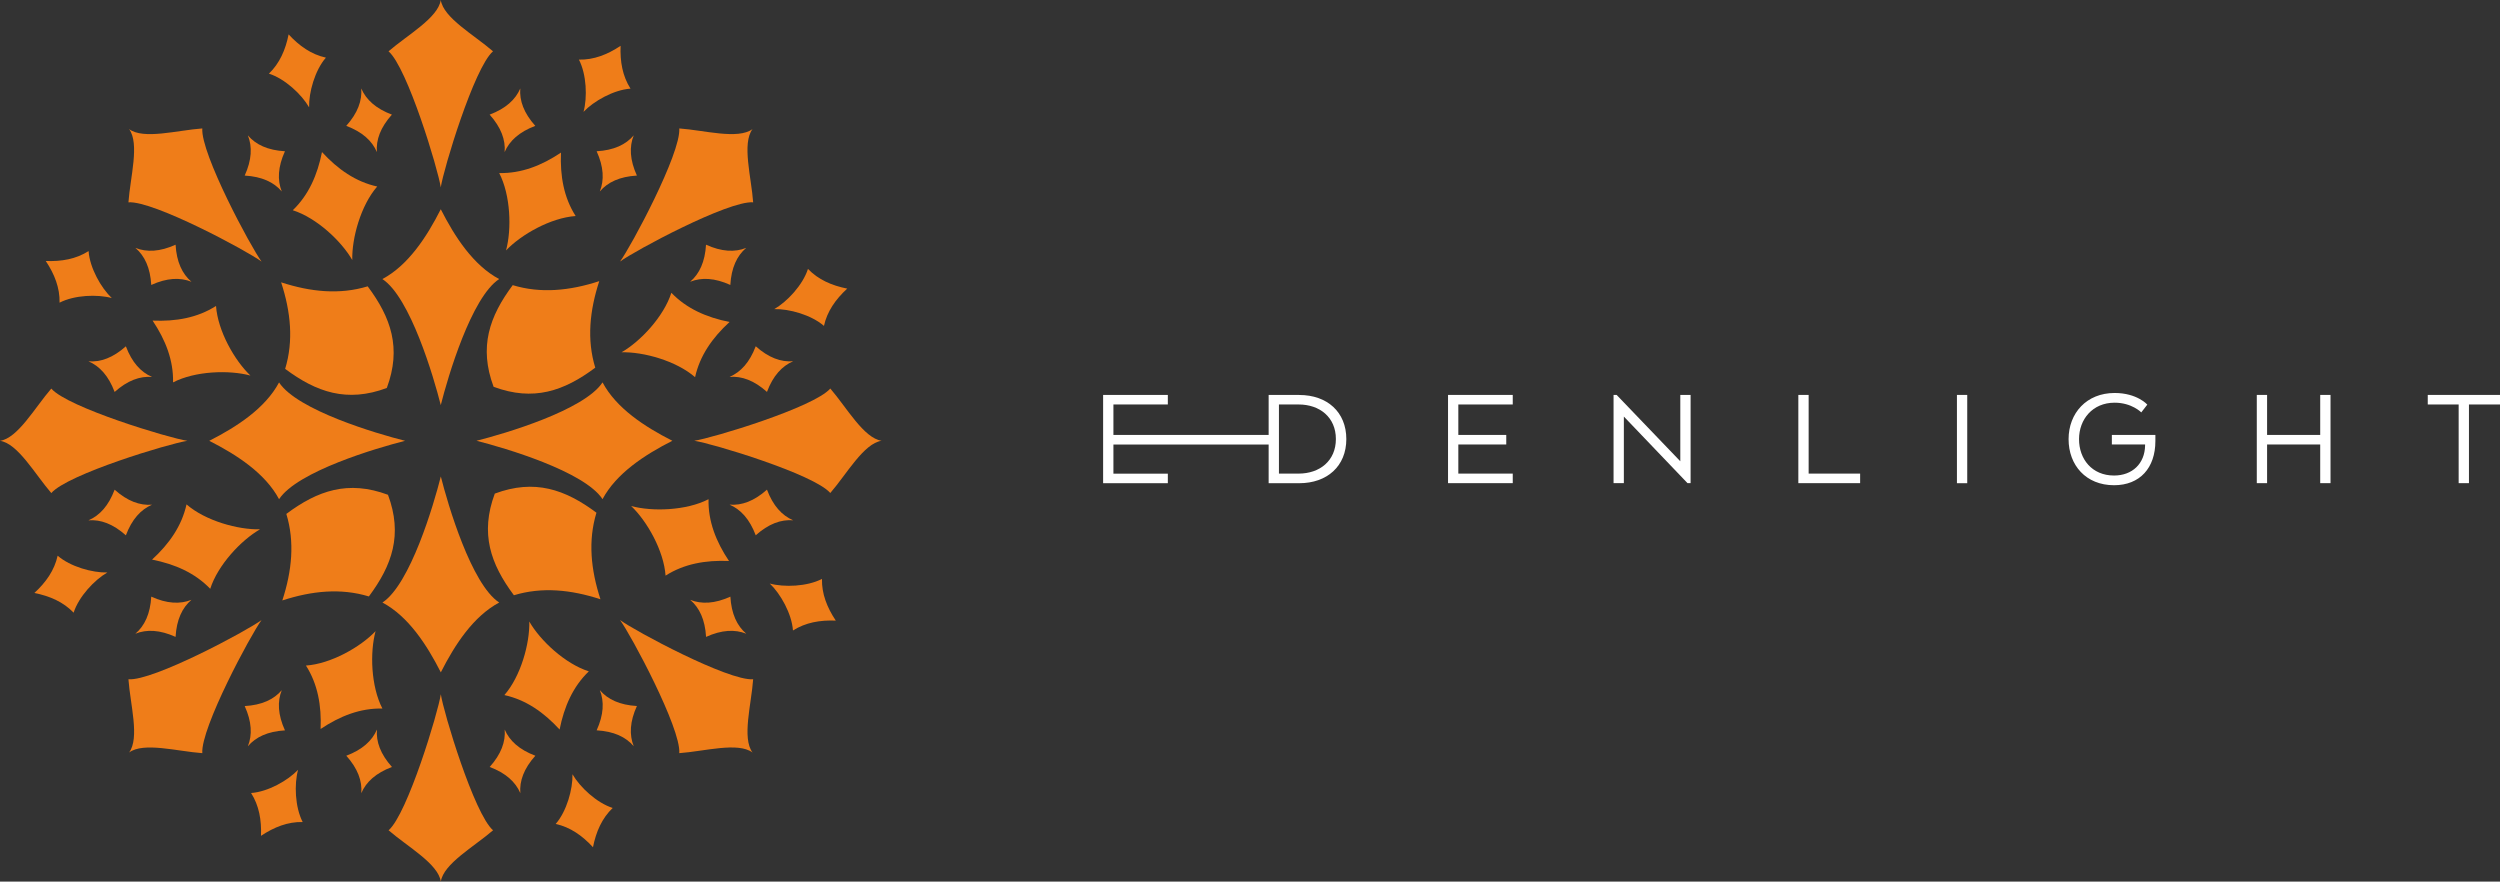 <?xml version="1.0" encoding="UTF-8"?>
<svg id="Ebene_2" data-name="Ebene 2" xmlns="http://www.w3.org/2000/svg" viewBox="0 0 504.91 178.05">
  <rect x="0" y="0" width="504.91" height="178.05" fill="#333333" stroke="none"/>
  <defs>
    <style>
      .cls-1 {
        fill: #fff;
      }

      .cls-2 {
        fill: #ef7d19;
      }
    </style>
  </defs>
  <g id="Ebene_1-2" data-name="Ebene 1">
    <g>
      <g>
        <path class="cls-2" d="m71.15,52.54c-.12-4.43,1.72-11.07,5.03-14.87-4.33-.95-7.96-3.48-11.15-6.96-.92,4.63-2.7,8.68-5.9,11.75,4.8,1.53,9.83,6.23,12.03,10.08Z"/>
        <path class="cls-2" d="m62.43,21.68c-.08-2.99,1.16-7.47,3.39-10.04-2.93-.64-5.37-2.35-7.53-4.7-.62,3.13-1.82,5.86-3.98,7.93,3.24,1.03,6.63,4.21,8.12,6.81Z"/>
        <path class="cls-2" d="m22.59,60.21c-2.18-2.06-4.46-6.1-4.7-9.5-2.52,1.61-5.46,2.13-8.65,2,1.77,2.65,2.86,5.43,2.79,8.42,3.02-1.56,7.67-1.72,10.55-.93Z"/>
        <path class="cls-2" d="m21.68,115.62c-2.99.08-7.47-1.16-10.04-3.39-.64,2.93-2.35,5.37-4.7,7.53,3.13.62,5.86,1.82,7.93,3.98,1.03-3.24,4.21-6.63,6.81-8.12Z"/>
        <path class="cls-2" d="m60.21,155.46c-2.06,2.18-6.1,4.46-9.5,4.7,1.61,2.52,2.13,5.46,2,8.65,2.65-1.77,5.43-2.86,8.42-2.79-1.56-3.02-1.72-7.67-.93-10.55Z"/>
        <path class="cls-2" d="m115.62,156.37c.08,2.99-1.16,7.47-3.39,10.04,2.93.64,5.37,2.35,7.53,4.7.62-3.13,1.82-5.86,3.98-7.93-3.24-1.03-6.63-4.21-8.12-6.81Z"/>
        <path class="cls-2" d="m155.45,117.84c2.18,2.06,4.46,6.1,4.7,9.5,2.52-1.61,5.46-2.13,8.65-2-1.77-2.65-2.86-5.43-2.79-8.42-3.02,1.56-7.67,1.72-10.55.93Z"/>
        <path class="cls-2" d="m156.37,62.43c2.99-.08,7.47,1.16,10.04,3.39.64-2.93,2.35-5.37,4.7-7.53-3.13-.62-5.86-1.82-7.93-3.98-1.03,3.24-4.21,6.63-6.81,8.12Z"/>
        <path class="cls-2" d="m117.84,22.6c2.06-2.18,6.1-4.46,9.5-4.7-1.61-2.52-2.13-5.46-2-8.65-2.65,1.77-5.43,2.86-8.42,2.79,1.56,3.02,1.72,7.67.93,10.55Z"/>
        <path class="cls-2" d="m89.02,81.82c1.44-5.73,6.18-21.78,11.79-25.46-5.21-2.78-8.94-8.49-11.79-14.1-2.84,5.61-6.58,11.32-11.79,14.1,5.61,3.68,10.35,19.73,11.79,25.46Z"/>
        <path class="cls-2" d="m81.82,89.03c-5.73-1.44-21.78-6.18-25.46-11.79-2.78,5.21-8.49,8.94-14.1,11.79,5.61,2.84,11.32,6.58,14.1,11.79,3.68-5.61,19.73-10.35,25.46-11.79Z"/>
        <path class="cls-2" d="m89.03,96.23c-1.44,5.73-6.18,21.78-11.79,25.46,5.21,2.78,8.94,8.49,11.79,14.1,2.84-5.61,6.58-11.32,11.79-14.1-5.61-3.68-10.35-19.73-11.79-25.46Z"/>
        <path class="cls-2" d="m96.23,89.02c5.73,1.44,21.78,6.18,25.46,11.79,2.78-5.21,8.49-8.94,14.1-11.79-5.61-2.84-11.32-6.58-14.1-11.79-3.68,5.61-19.73,10.35-25.46,11.79Z"/>
        <path class="cls-2" d="m50.59,75.86c-3.22-3.05-6.61-9.04-6.96-14.07-3.74,2.39-8.09,3.16-12.81,2.96,2.63,3.93,4.23,8.04,4.13,12.48,4.48-2.32,11.35-2.54,15.63-1.38Z"/>
        <path class="cls-2" d="m52.54,106.9c-4.43.12-11.07-1.72-14.87-5.03-.95,4.33-3.48,7.96-6.96,11.15,4.63.92,8.68,2.7,11.75,5.9,1.53-4.8,6.23-9.83,10.08-12.03Z"/>
        <path class="cls-2" d="m75.86,127.46c-3.05,3.22-9.04,6.61-14.07,6.96,2.39,3.74,3.16,8.09,2.96,12.81,3.93-2.63,8.04-4.23,12.48-4.13-2.32-4.48-2.54-11.35-1.38-15.63Z"/>
        <path class="cls-2" d="m106.9,125.51c.12,4.43-1.72,11.07-5.03,14.87,4.33.95,7.96,3.48,11.15,6.96.92-4.63,2.7-8.68,5.9-11.75-4.8-1.53-9.83-6.23-12.03-10.08Z"/>
        <path class="cls-2" d="m127.46,102.19c3.22,3.05,6.61,9.04,6.96,14.07,3.74-2.39,8.09-3.16,12.81-2.96-2.63-3.93-4.23-8.04-4.13-12.48-4.48,2.32-11.35,2.54-15.63,1.38Z"/>
        <path class="cls-2" d="m125.51,71.15c4.43-.12,11.07,1.72,14.87,5.03.95-4.33,3.48-7.96,6.96-11.15-4.63-.92-8.68-2.7-11.75-5.9-1.53,4.8-6.23,9.83-10.08,12.03Z"/>
        <path class="cls-2" d="m102.19,50.59c3.05-3.22,9.04-6.61,14.07-6.96-2.39-3.74-3.16-8.09-2.96-12.81-3.93,2.63-8.04,4.23-12.48,4.13,2.32,4.48,2.54,11.35,1.38,15.63Z"/>
        <path class="cls-2" d="m76.12,30.71c-.2-2.46.72-4.98,3.03-7.56-3.24-1.22-5.22-3.02-6.19-5.29.2,2.46-.72,4.98-3.03,7.56,3.24,1.22,5.22,3.02,6.19,5.29Z"/>
        <path class="cls-2" d="m101.92,30.71c.2-2.46-.72-4.98-3.03-7.56,3.24-1.22,5.22-3.02,6.19-5.29-.2,2.46.72,4.98,3.03,7.56-3.24,1.22-5.22,3.02-6.19,5.29Z"/>
        <path class="cls-2" d="m99.57,10.36c-3.82-3.31-10.02-6.75-10.55-10.36-.53,3.61-6.73,7.06-10.55,10.36,3.82,3.31,10.02,23.87,10.55,27.48.53-3.61,6.73-24.17,10.55-27.48Z"/>
        <path class="cls-2" d="m38.67,56.91c-1.88-1.6-3.01-4.03-3.21-7.49-3.15,1.43-5.83,1.56-8.12.64,1.88,1.6,3.01,4.03,3.21,7.49,3.15-1.43,5.83-1.56,8.12-.64Z"/>
        <path class="cls-2" d="m56.91,38.67c-1.6-1.88-4.03-3.01-7.49-3.21,1.43-3.15,1.56-5.83.64-8.12,1.6,1.88,4.03,3.01,7.49,3.21-1.43,3.15-1.56,5.83-.64,8.12Z"/>
        <path class="cls-2" d="m40.86,25.94c-5.04.36-11.86,2.31-14.79.13,2.17,2.93.23,9.75-.13,14.79,5.04-.36,23.96,9.8,26.89,11.97-2.17-2.93-12.33-21.85-11.97-26.89Z"/>
        <path class="cls-2" d="m30.71,101.93c-2.46.2-4.98-.72-7.56-3.03-1.22,3.24-3.02,5.22-5.29,6.19,2.46-.2,4.98.72,7.56,3.03,1.22-3.24,3.02-5.22,5.29-6.19Z"/>
        <path class="cls-2" d="m30.71,76.13c-2.46-.2-4.98.72-7.56,3.03-1.22-3.24-3.02-5.22-5.29-6.19,2.46.2,4.98-.72,7.56-3.03,1.22,3.24,3.02,5.22,5.29,6.19Z"/>
        <path class="cls-2" d="m10.36,78.48c-3.31,3.82-6.75,10.02-10.36,10.55,3.61.53,7.06,6.73,10.36,10.55,3.31-3.82,23.87-10.02,27.48-10.55-3.61-.53-24.17-6.73-27.48-10.55Z"/>
        <path class="cls-2" d="m56.91,139.39c-1.6,1.88-4.03,3.01-7.49,3.21,1.43,3.15,1.56,5.83.64,8.12,1.6-1.88,4.03-3.01,7.49-3.21-1.43-3.15-1.56-5.83-.64-8.12Z"/>
        <path class="cls-2" d="m38.67,121.14c-1.88,1.6-3.01,4.03-3.21,7.49-3.15-1.43-5.83-1.56-8.12-.64,1.88-1.6,3.01-4.03,3.21-7.49,3.15,1.43,5.83,1.56,8.12.64Z"/>
        <path class="cls-2" d="m25.94,137.19c.36,5.04,2.31,11.86.13,14.79,2.93-2.17,9.75-.23,14.79.13-.36-5.04,9.8-23.96,11.97-26.89-2.93,2.17-21.85,12.33-26.89,11.97Z"/>
        <path class="cls-2" d="m101.93,147.34c.2,2.46-.72,4.98-3.03,7.56,3.24,1.22,5.22,3.02,6.19,5.29-.2-2.46.72-4.98,3.03-7.56-3.24-1.22-5.22-3.02-6.19-5.29Z"/>
        <path class="cls-2" d="m76.13,147.34c-.2,2.46.72,4.98,3.03,7.56-3.24,1.22-5.22,3.02-6.19,5.29.2-2.46-.72-4.98-3.03-7.56,3.24-1.22,5.22-3.02,6.19-5.29Z"/>
        <path class="cls-2" d="m78.48,167.69c3.82,3.31,10.02,6.75,10.55,10.36.53-3.61,6.73-7.06,10.55-10.36-3.82-3.31-10.02-23.87-10.55-27.48-.53,3.61-6.73,24.17-10.55,27.48Z"/>
        <path class="cls-2" d="m139.39,121.14c1.88,1.6,3.01,4.03,3.21,7.49,3.15-1.43,5.83-1.56,8.12-.64-1.88-1.6-3.01-4.03-3.21-7.49-3.15,1.43-5.83,1.56-8.12.64Z"/>
        <path class="cls-2" d="m121.14,139.38c1.6,1.88,4.03,3.01,7.49,3.21-1.43,3.15-1.56,5.83-.64,8.12-1.6-1.88-4.03-3.01-7.49-3.21,1.43-3.15,1.56-5.83.64-8.12Z"/>
        <path class="cls-2" d="m137.19,152.11c5.04-.36,11.86-2.31,14.79-.13-2.17-2.93-.23-9.75.13-14.79-5.04.36-23.96-9.8-26.89-11.97,2.17,2.93,12.33,21.85,11.97,26.89Z"/>
        <path class="cls-2" d="m147.34,76.12c2.46-.2,4.98.72,7.56,3.03,1.22-3.24,3.02-5.22,5.29-6.19-2.46.2-4.98-.72-7.56-3.03-1.22,3.24-3.02,5.22-5.29,6.19Z"/>
        <path class="cls-2" d="m147.34,101.92c2.46.2,4.98-.72,7.56-3.03,1.22,3.24,3.02,5.22,5.29,6.19-2.46-.2-4.98.72-7.56,3.03-1.22-3.24-3.02-5.22-5.29-6.19Z"/>
        <path class="cls-2" d="m167.69,99.57c3.31-3.82,6.75-10.02,10.36-10.55-3.61-.53-7.06-6.73-10.36-10.55-3.31,3.82-23.87,10.02-27.48,10.55,3.61.53,24.17,6.73,27.48,10.55Z"/>
        <path class="cls-2" d="m121.14,38.67c1.6-1.88,4.03-3.01,7.49-3.21-1.43-3.15-1.56-5.83-.64-8.12-1.6,1.88-4.03,3.01-7.49,3.21,1.43,3.15,1.56,5.83.64,8.12Z"/>
        <path class="cls-2" d="m139.38,56.91c1.88-1.6,3.01-4.03,3.21-7.49,3.15,1.43,5.83,1.56,8.12.64-1.88,1.6-3.01,4.03-3.21,7.49-3.15-1.43-5.83-1.56-8.12-.64Z"/>
        <path class="cls-2" d="m152.11,40.86c-.36-5.04-2.31-11.86-.13-14.79-2.93,2.17-9.75.23-14.79-.13.36,5.04-9.8,23.96-11.97,26.89,2.93-2.17,21.85-12.33,26.89-11.97Z"/>
        <path class="cls-2" d="m78.12,78.36c-8.05,3-14.21.85-20.53-3.86,1.72-5.65,1.14-11.5-.81-17.48,5.98,1.95,11.83,2.53,17.48.81,4.72,6.32,6.86,12.48,3.86,20.53Z"/>
        <path class="cls-2" d="m78.36,99.93c3,8.05.85,14.21-3.86,20.53-5.65-1.72-11.5-1.14-17.48.81,1.95-5.98,2.53-11.83.81-17.48,6.32-4.72,12.48-6.86,20.53-3.86Z"/>
        <path class="cls-2" d="m99.93,99.69c8.05-3,14.21-.85,20.53,3.86-1.72,5.65-1.14,11.5.81,17.48-5.98-1.95-11.83-2.53-17.48-.81-4.72-6.32-6.86-12.48-3.86-20.53Z"/>
        <path class="cls-2" d="m99.69,78.12c-3-8.05-.85-14.21,3.86-20.53,5.65,1.72,11.5,1.14,17.48-.81-1.95,5.98-2.53,11.83-.81,17.48-6.32,4.72-12.48,6.86-20.53,3.86Z"/>
      </g>
      <g>
        <path class="cls-1" d="m262.4,79.76h-6.18v8.08h-31.35v-6.15h10.99v-1.93h-13.07v17.83h13.07v-1.93h-10.99v-5.88h31.35v7.81h6.18c5.64,0,9.51-3.45,9.51-8.91s-3.86-8.91-9.51-8.91Zm-.12,15.89h-3.98v-13.96h3.98c4.25,0,7.52,2.58,7.52,6.98s-3.27,6.98-7.52,6.98Z"/>
        <polygon class="cls-1" points="292.45 97.58 305.52 97.58 305.52 95.65 294.53 95.65 294.53 89.77 304.21 89.77 304.21 87.84 294.53 87.84 294.53 81.69 305.52 81.69 305.52 79.76 292.45 79.76 292.45 97.58"/>
        <polygon class="cls-1" points="339.36 93.16 326.5 79.76 325.88 79.76 325.88 97.58 327.96 97.58 327.96 84.13 340.82 97.58 341.44 97.58 341.44 79.76 339.36 79.76 339.36 93.16"/>
        <polygon class="cls-1" points="365.28 79.76 363.2 79.76 363.2 97.58 375.68 97.58 375.68 95.65 365.28 95.65 365.28 79.76"/>
        <rect class="cls-1" x="395.23" y="79.76" width="2.08" height="17.83"/>
        <path class="cls-1" d="m426.52,89.77h6.71v.21c-.06,3.65-2.58,6.06-6.27,6.06-4.46,0-7.07-3.33-7.07-7.34s2.73-7.37,7.19-7.37c3.48,0,5.38,1.96,5.38,1.96l1.22-1.57s-2.05-2.35-6.6-2.35c-5.67,0-9.3,4.07-9.3,9.33s3.51,9.3,9.18,9.3c5.23,0,8.35-3.51,8.35-8.91v-1.25h-8.79v1.93Z"/>
        <polygon class="cls-1" points="468.6 87.84 457.87 87.84 457.87 79.76 455.79 79.76 455.79 97.58 457.87 97.58 457.87 89.77 468.6 89.77 468.6 97.58 470.68 97.58 470.68 79.76 468.6 79.76 468.6 87.84"/>
        <polygon class="cls-1" points="490.32 79.76 490.32 81.69 496.56 81.69 496.56 97.58 498.64 97.58 498.64 81.69 504.91 81.69 504.91 79.76 490.32 79.76"/>
      </g>
    </g>
  </g>
</svg>
